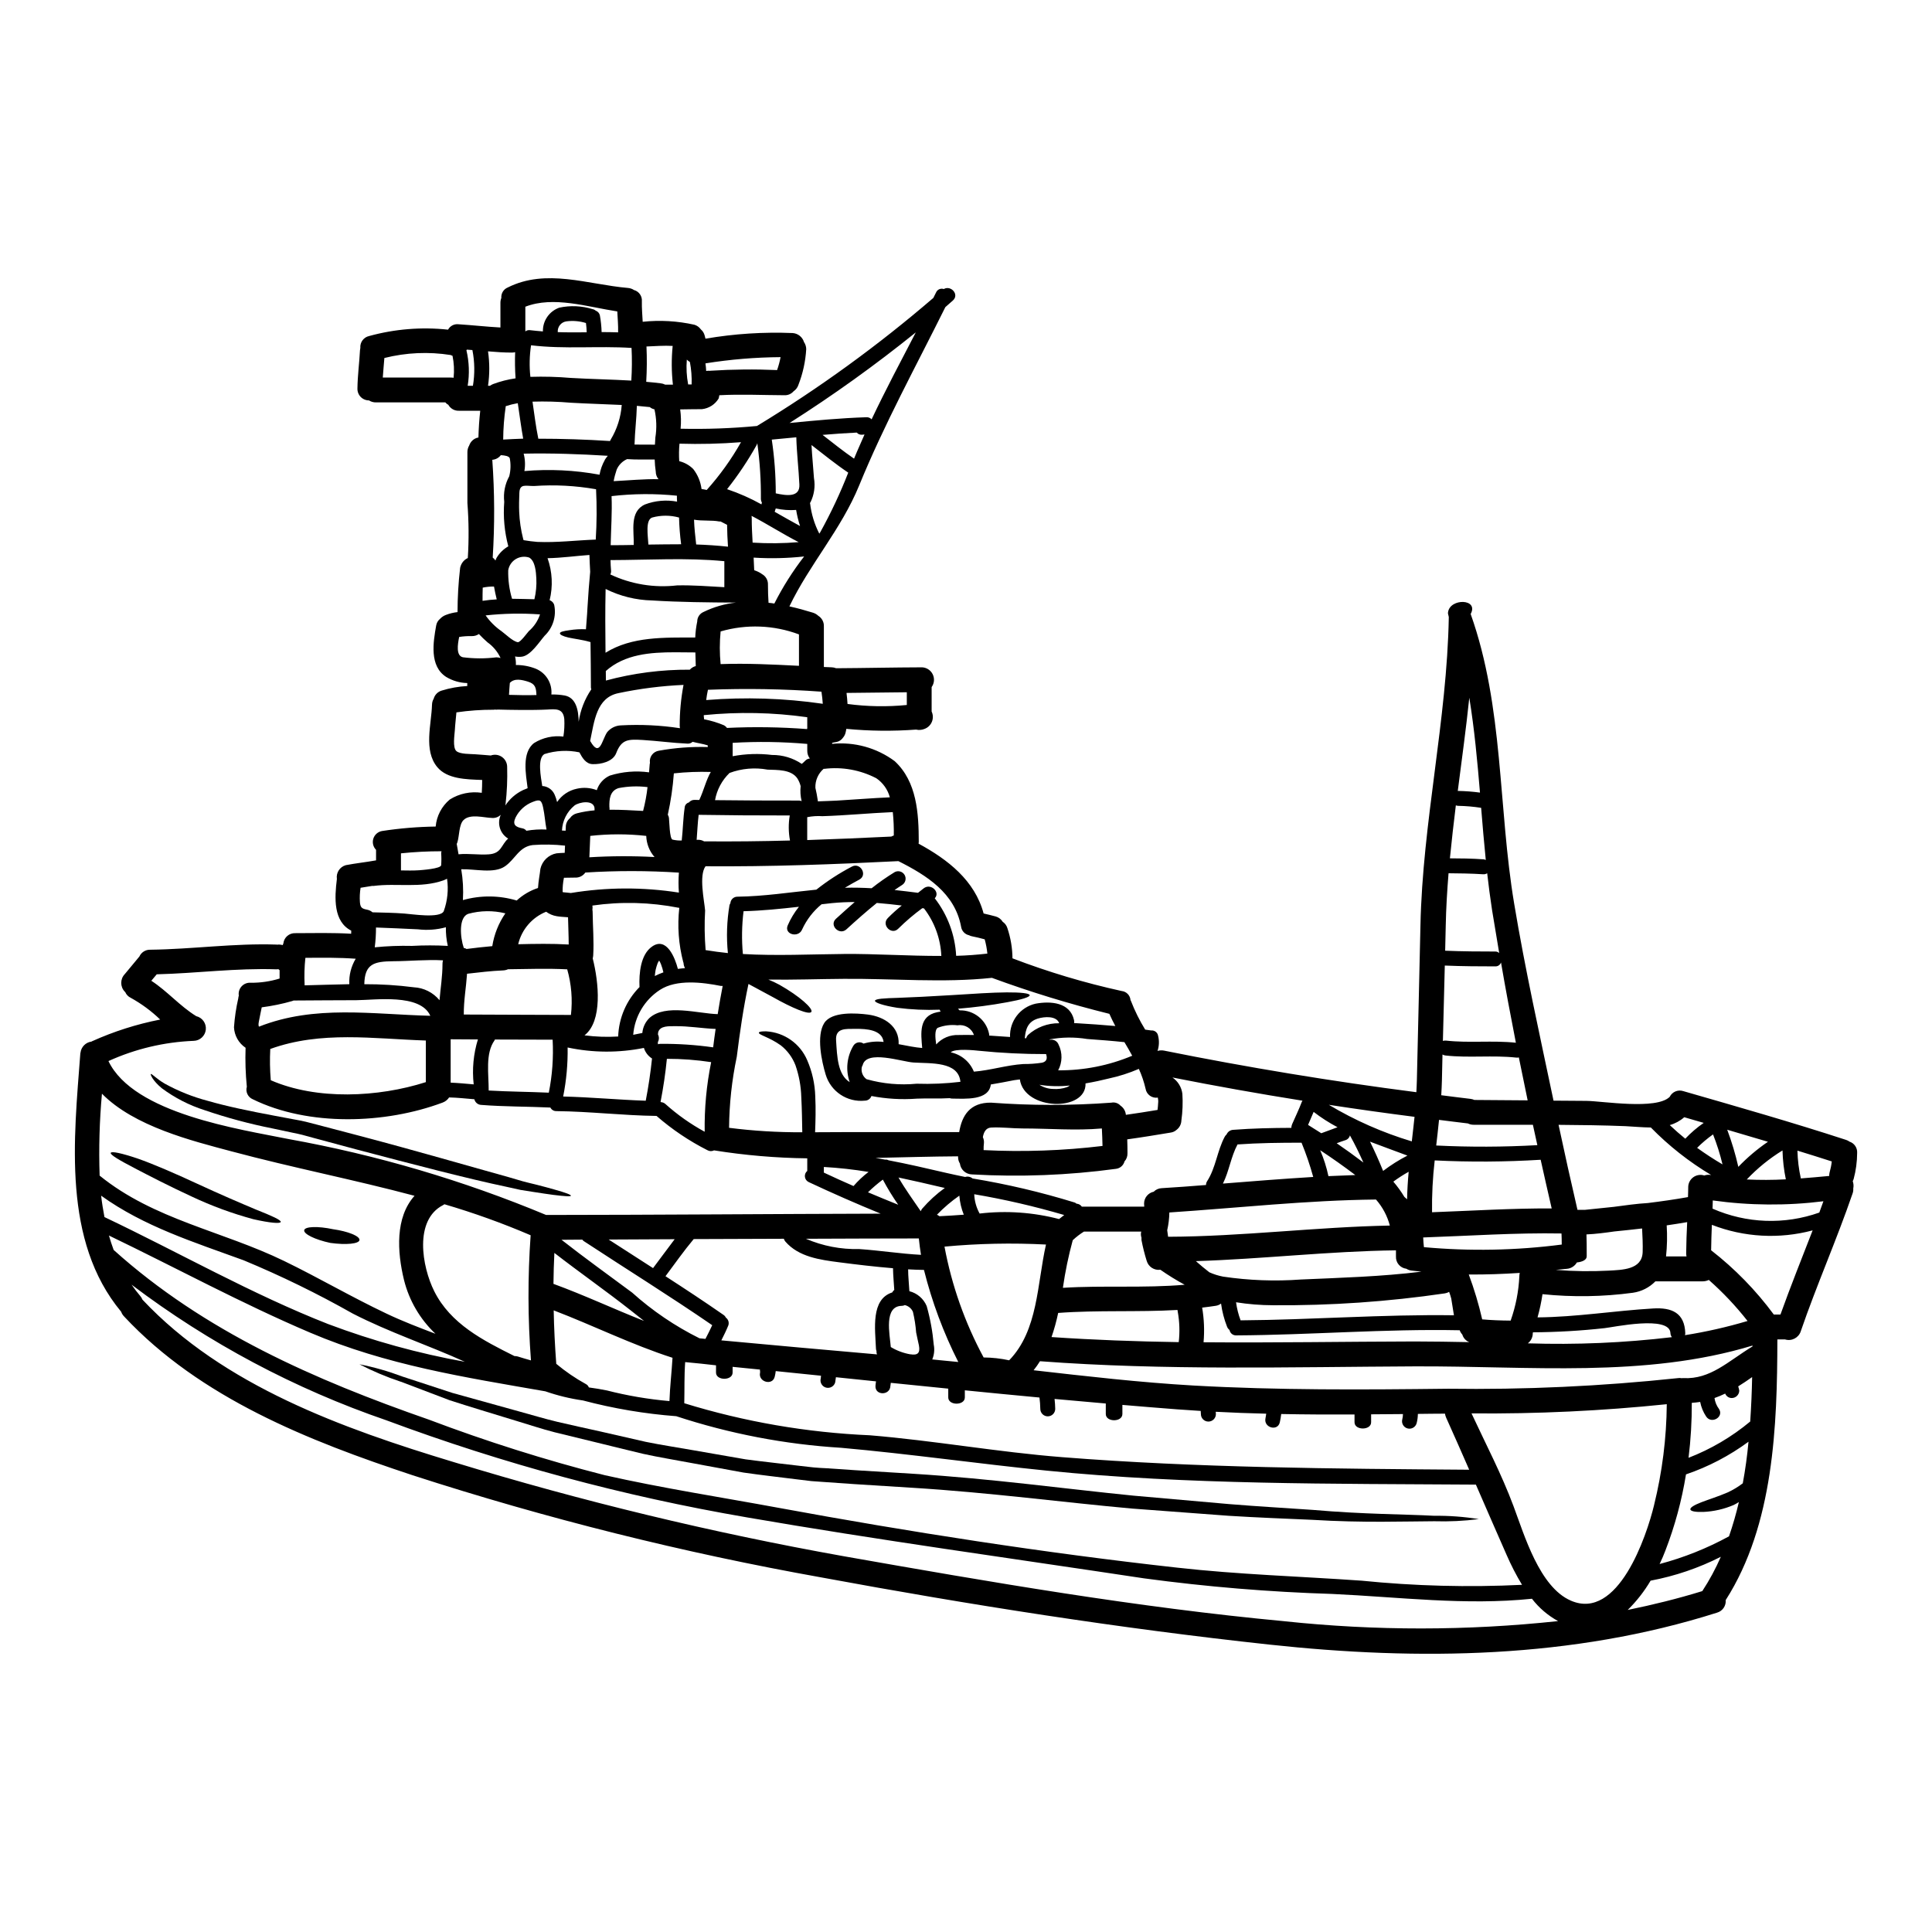<?xml version="1.0" encoding="UTF-8"?>
<!-- Uploaded to: ICON Repo, www.svgrepo.com, Generator: ICON Repo Mixer Tools -->
<svg fill="#000000" width="800px" height="800px" version="1.1" viewBox="144 144 512 512" xmlns="http://www.w3.org/2000/svg">
 <g>
  <path d="m634.12 446.54c1.285 0.41 2.125 1.641 2.043 2.984-0.012 2.34-0.32 4.664-0.926 6.922-0.062 0.203-0.141 0.402-0.238 0.594 0.219 0.621 0.266 1.289 0.133 1.934 0.035 0.445-0.027 0.895-0.18 1.316-4.219 12.309-9.512 24.219-13.734 36.523h0.004c-0.57 1.73-2.418 2.684-4.156 2.152h-2.043c-0.043 22.852-0.922 49.09-13.688 69.066h-0.004c0.133 1.516-0.82 2.91-2.281 3.336-38.41 12.203-78.934 12.77-118.7 8.461-39.664-4.285-79.371-10.527-118.59-17.777h0.004c-36.707-6.555-72.926-15.605-108.4-27.09-27.531-9.102-56.285-20.469-76.469-42.078v-0.004c-0.352-0.355-0.621-0.785-0.789-1.254-15.605-18.805-12.527-45.727-10.816-68.469 0.023-0.066 0.023-0.109 0.047-0.176v-0.023c0.188-1.52 1.379-2.723 2.898-2.922 0.051-0.031 0.102-0.062 0.156-0.09 5.781-2.606 11.84-4.535 18.062-5.754-2.336-2.254-4.961-4.188-7.801-5.758-0.664-0.312-1.188-0.863-1.473-1.539-0.047-0.016-0.086-0.043-0.109-0.086-1.254-1.301-1.254-3.359 0-4.66 1.297-1.574 2.59-3.098 3.863-4.656h0.004c0.504-1.121 1.629-1.832 2.856-1.805 11.188-0.129 22.301-1.754 33.512-1.363v0.004c0.066-0.004 0.133 0.004 0.195 0.023 0.211-0.043 0.426-0.055 0.641-0.023 0.266 0.023 0.527 0.066 0.785 0.133 0.047-0.16 0.105-0.312 0.172-0.465 0.184-1.586 1.555-2.762 3.152-2.699 4.945-0.023 9.887-0.133 14.812 0.152 0.02-0.309 0.02-0.395 0.02-0.816-4.766-2.418-4.441-8.66-3.801-13.715l-0.004 0.004c-0.238-1.637 0.77-3.195 2.359-3.644 2.66-0.508 5.359-0.789 8.023-1.273v-2.793c-0.777-0.781-1.055-1.934-0.715-2.984 0.336-1.047 1.234-1.82 2.32-2.004 4.699-0.719 9.441-1.113 14.195-1.18 0.242-2.789 1.586-5.367 3.734-7.164 2.523-1.586 5.531-2.215 8.48-1.777 0.066-1.055 0.109-2.152 0.109-3.406-4.285-0.152-9.25-0.242-11.887-3.387-3.715-4.461-1.539-11.383-1.41-16.566l0.004 0.004c0.008-0.555 0.16-1.098 0.441-1.574 0.285-1.035 1.082-1.848 2.109-2.156 2.203-0.684 4.484-1.09 6.789-1.211v-0.789c-1.973-0.043-3.898-0.602-5.586-1.621-4.481-2.879-3.449-9.164-2.656-13.602 0.109-0.695 0.469-1.328 1.012-1.777 0.434-0.473 0.973-0.832 1.574-1.055 0.988-0.379 2.023-0.633 3.078-0.75 0.004-3.891 0.234-7.781 0.68-11.645 0.023-0.199 0.074-0.391 0.152-0.574 0.312-0.934 0.996-1.699 1.891-2.109 0.305-4.859 0.266-9.734-0.109-14.59v-13.445c-0.008-0.633 0.16-1.258 0.484-1.801 0.344-1.023 1.176-1.801 2.219-2.066 0.062 0 0.152 0 0.219-0.043 0.062-2.363 0.215-4.723 0.48-7.086h-5.621c-1.168 0.055-2.266-0.555-2.836-1.574-0.305-0.152-0.574-0.371-0.785-0.641h-18.355c-0.668 0.02-1.328-0.164-1.891-0.527-0.832 0.004-1.629-0.336-2.207-0.938-0.578-0.602-0.883-1.414-0.848-2.246 0.043-3.41 0.504-6.769 0.68-10.156l0.004 0.004c0.016-0.191 0.043-0.383 0.086-0.57-0.125-1.488 0.871-2.836 2.328-3.152 6.797-1.871 13.887-2.445 20.898-1.691h0.023c0.535-0.996 1.629-1.562 2.754-1.43 3.715 0.238 7.406 0.656 11.121 0.859v-6.496c-0.008-0.457 0.078-0.914 0.242-1.34-0.094-1.184 0.578-2.293 1.668-2.754 10.234-5.141 21.203-0.812 31.883 0.109 0.574 0.047 1.125 0.234 1.605 0.551 1.332 0.371 2.207 1.637 2.086 3.012-0.043 1.797 0.133 3.602 0.219 5.402h0.004c4.582-0.484 9.215-0.219 13.711 0.789 0.688 0.211 1.281 0.645 1.695 1.23 0.492 0.418 0.844 0.98 1.008 1.605 0.09 0.285 0.152 0.57 0.219 0.855 7.633-1.309 15.379-1.809 23.117-1.492 1.395 0.102 2.582 1.055 2.992 2.394 0.375 0.551 0.582 1.199 0.59 1.867-0.188 3.223-0.875 6.394-2.043 9.402-0.223 0.73-0.688 1.355-1.32 1.781-0.605 0.695-1.496 1.078-2.418 1.035-5.758-0.023-11.492-0.309-17.246 0-0.066 0.289-0.09 0.574-0.176 0.859v-0.004c-0.949 1.586-2.582 2.633-4.418 2.836-1.938 0-3.844 0.043-5.781 0.066 0.234 1.695 0.273 3.414 0.109 5.117 6.754 0.156 13.512-0.086 20.238-0.723 16.488-10.012 32.121-21.363 46.742-33.941l0.723-1.449c0.34-0.789 1.23-1.18 2.043-0.902 1.871-1.078 4.195 1.43 2.418 3.031-0.656 0.594-1.34 1.18-2 1.758-7.801 15.711-16.191 30.984-22.828 47.23-4.789 11.711-13.16 20.918-18.5 32.082 2.129 0.461 4.238 1.055 6.297 1.688v0.004c0.5 0.16 0.957 0.43 1.34 0.789 0.969 0.598 1.543 1.672 1.496 2.809v10.77c0.68 0.023 1.363 0.066 2.066 0.086 0.402 0.012 0.805 0.094 1.18 0.246 7.559-0.043 15.141-0.219 22.699-0.242v-0.004c1.227 0.027 2.34 0.73 2.887 1.828 0.551 1.098 0.445 2.41-0.273 3.406v6.484-0.004c0.398 0.852 0.426 1.828 0.078 2.699-0.352 0.871-1.047 1.559-1.926 1.895-0.719 0.305-1.52 0.375-2.281 0.195-6.152 0.461-12.336 0.395-18.48-0.195-0.066 0.309-0.09 0.613-0.176 0.902-0.105 0.516-0.34 1-0.68 1.402-0.406 0.613-1.039 1.039-1.762 1.184-0.395 0.047-0.789 0.133-1.141 0.219v0.266c5.906-0.586 11.82 1.051 16.586 4.594 5.902 5.473 6.352 13.867 6.371 21.402 0 0.125-0.016 0.25-0.043 0.371v0.09c7.734 4.195 14.879 9.734 17.227 18.5 1.078 0.242 2.133 0.508 3.188 0.789l0.004-0.004c0.777 0.219 1.441 0.723 1.863 1.41 0.605 0.406 1.051 1.012 1.254 1.711 0.863 2.574 1.316 5.266 1.34 7.981 9.414 3.602 19.078 6.496 28.918 8.656 1.27 0.129 2.266 1.148 2.363 2.418 0.043 0.066 0.066 0.109 0.09 0.152 1.031 2.668 2.301 5.234 3.801 7.668 0.527 0.09 1.055 0.156 1.574 0.219v0.004c0.891-0.098 1.703 0.52 1.844 1.406 0.336 1.328 0.281 2.723-0.152 4.019 0.562-0.176 1.16-0.203 1.734-0.086 22.172 4.461 44.461 8.133 66.863 11.02 0.066-1.055 0.09-2.109 0.133-3.148 0.309-13.645 0.656-27.293 0.945-40.934 0.551-27.465 7.031-54.469 7.516-81.828-0.062-0.484-0.309-0.922-0.195-1.32 0.551-3.734 8.195-3.602 6 0.484v0.043c8.789 24.742 7.25 51.223 11.516 76.711 2.898 17.426 6.789 34.867 10.434 52.23 2.926 0 5.844 0.062 8.746 0.062 4.199 0.047 18.547 2.441 22.043-1.074v0.004c0.652-1.336 2.191-1.984 3.606-1.516 14.414 4.152 28.852 8.266 43.109 12.918 0.328 0.102 0.641 0.258 0.922 0.457zm-5.254 8.152v-0.004c0.27-0.949 0.465-1.918 0.574-2.898-3.035-0.969-6.066-1.934-9.102-2.859 0.062 2.477 0.363 4.941 0.902 7.363 2.508-0.195 5.016-0.414 7.519-0.656l-0.004-0.004c-0.004-0.316 0.031-0.633 0.109-0.945zm-2.723 10.629c0.352-0.988 0.703-1.969 1.078-2.969l-0.004-0.004c-9.738 1.215-19.594 1.141-29.312-0.219l-0.062 2.176c8.957 3.938 19.078 4.309 28.297 1.035zm-10.305 27.047c2.68-7.477 5.648-14.875 8.527-22.301l-0.004-0.004c-8.828 2.359-18.18 1.844-26.699-1.473-0.086 2.238-0.176 4.504-0.195 6.746 6.289 4.891 11.879 10.621 16.609 17.027zm1.43-35.836-0.004-0.004c-0.523-2.516-0.816-5.078-0.883-7.648-3.481 2.137-6.664 4.723-9.469 7.691 3.449 0.164 6.906 0.152 10.355-0.035zm-4.746-9.953c-3.606-1.078-7.188-2.133-10.789-3.188l-0.004-0.004c1.203 3.207 2.188 6.496 2.945 9.84 2.379-2.481 5.008-4.707 7.844-6.644zm-4.09 54.23v-0.219c-28.562 8.66-59.062 5.383-89.52 5.512-33.09 0.156-66.227 1.121-99.297-1.363l-0.004-0.008c-0.52 0.832-1.082 1.633-1.695 2.398 14.062 1.602 28.148 3.227 42.258 4.043 22.48 1.273 44.957 1.121 67.438 0.859v-0.004c20.383 0.285 40.77-0.652 61.043-2.812 0.328-0.059 0.664-0.051 0.988 0.023 0.16-0.031 0.32-0.039 0.484-0.023 7.164 0.344 11.711-4.379 18.301-8.402zm-0.609 19.91c0.266-3.981 0.441-7.93 0.508-11.777-1.207 0.855-2.441 1.688-3.691 2.461 0.121 0.367 0.219 0.742 0.281 1.121-0.016 1.082-0.887 1.953-1.969 1.969-0.773 0.012-1.477-0.457-1.758-1.18-0.922 0.445-1.867 0.84-2.832 1.18 0.141 1.043 0.547 2.035 1.18 2.879 1.406 2.152-2.023 4.133-3.406 2-0.773-1.168-1.309-2.473-1.574-3.848-0.727 0.109-1.473 0.199-2.219 0.242v0.004c0.02 4.867-0.266 9.73-0.859 14.562 5.934-2.297 11.453-5.543 16.34-9.613zm-1.969 16.371c0.68-3.648 1.18-7.34 1.516-11.02-5.047 3.715-10.633 6.637-16.566 8.656-1.117 6.918-2.953 13.699-5.477 20.238-0.418 1.102-0.922 2.285-1.516 3.519v-0.004c6.406-1.695 12.582-4.16 18.395-7.34 1.027-2.977 1.898-6.008 2.613-9.074-0.453 0.285-0.922 0.551-1.406 0.785-2.535 1.082-5.242 1.699-7.996 1.824-2.043 0.066-3.34-0.152-3.453-0.656-0.109-0.504 1.035-1.18 2.926-1.914 1.891-0.73 4.441-1.516 6.988-2.613h-0.004c1.41-0.652 2.746-1.461 3.981-2.402zm1.262-43.016c-3.082-3.934-6.519-7.578-10.266-10.879-0.5 0.242-1.047 0.371-1.602 0.371h-12.551c-1.602 1.641-3.699 2.703-5.969 3.027-7.941 1.07-15.98 1.195-23.953 0.375-0.309 2.078-0.746 4.133-1.316 6.152 10.285-0.086 20.367-1.758 30.609-2.363 5.012-0.309 8.371 1.18 8.547 6.57-0.004 0.172-0.035 0.344-0.09 0.508 5.609-0.887 11.148-2.144 16.59-3.762zm-6.637-41.508v-0.004c-0.648-2.699-1.488-5.352-2.508-7.934-1.504 1.066-2.918 2.258-4.219 3.562 2.176 1.57 4.418 3.031 6.727 4.387zm-4.812 2.945-0.004-0.004c0.59-0.195 1.219-0.23 1.824-0.109-5.852-3.492-11.23-7.727-15.996-12.598-2.238-0.023-4.527-0.242-6.723-0.355-5.902-0.238-11.809-0.309-17.734-0.352 1.605 7.539 3.277 15.047 5.012 22.523h2.023l7.606-0.789c3.008-0.395 6-0.836 9.027-1.012 3.543-0.441 7.121-0.945 10.629-1.574 0.023-0.879 0.066-1.758 0.066-2.637l-0.004 0.004c0.004-1.043 0.504-2.019 1.348-2.633 0.848-0.609 1.934-0.777 2.922-0.453zm-0.527 110.13-0.004-0.004c1.887-2.883 3.527-5.918 4.902-9.074-5.871 2.981-12.141 5.113-18.613 6.328-1.676 2.84-3.715 5.445-6.066 7.758 6.637-1.352 13.23-2.977 19.777-4.996zm0.352-124.07c-1.711-0.504-3.43-0.988-5.141-1.492l-0.004-0.004c-1.113 0.973-2.426 1.684-3.844 2.086 1.32 1.25 2.703 2.461 4.109 3.606 1.473-1.559 3.109-2.961 4.875-4.184zm-4.371 26.305c-1.801 0.309-3.602 0.594-5.43 0.859l-0.004-0.004c0.176 2.746 0.117 5.5-0.172 8.238h5.43-0.004c-0.055-0.277-0.086-0.555-0.09-0.836 0.023-2.731 0.133-5.5 0.266-8.246zm-4.066 30.477-0.004-0.004c-0.227-0.309-0.355-0.676-0.371-1.055-0.156-4.832-15.383-1.516-17.473-1.32-6.289 0.695-12.609 1.062-18.941 1.102l-0.066 0.199c0.02 1.066-0.469 2.078-1.316 2.723 12.746 0.414 25.504-0.129 38.168-1.633zm-4.699 44.477-0.004-0.004c2.156-8.738 3.285-17.699 3.359-26.699-17.191 1.777-34.465 2.594-51.746 2.438 3.797 8.176 7.93 16.02 11.117 24.547 2.859 7.629 6.879 21.473 15.207 25.074 12.504 5.441 20.082-17.105 22.062-25.344zm-3.035-66.977c0.066-2.109-0.043-4.199-0.152-6.297-2.438 0.285-4.875 0.547-7.336 0.789-2.465 0.352-4.926 0.68-7.406 0.789 0.066 1.516 0.066 3.148 0.066 5.82 0 0.945-1.207 1.473-2.594 1.605l-0.008-0.004c-0.547 0.965-1.531 1.598-2.637 1.691-0.965 0.109-1.969 0.195-2.945 0.285 4.68 0.383 9.379 0.449 14.062 0.199 3.473-0.211 8.77-0.211 8.945-4.867zm-21.445-2.047c0-1.117-0.023-2.043-0.066-2.922-12.203-0.219-24.434 0.637-36.652 1.055 0.043 0.859 0.086 1.734 0.195 2.57 12.16 1.113 24.41 0.883 36.52-0.688zm-34.371-8.547c10.566-0.395 21.141-1.055 31.707-1.012-0.988-4.285-1.969-8.594-2.922-12.898-9.348 0.574-18.727 0.633-28.082 0.172-0.531 4.566-0.766 9.16-0.703 13.754zm27.906-17.797c-0.395-1.781-0.766-3.582-1.18-5.383-5.25 0-10.48 0.02-15.688 0l-0.004-0.004c-0.531 0.004-1.059-0.113-1.535-0.352-2.551-0.289-5.117-0.637-7.648-0.945-0.219 2.262-0.484 4.527-0.746 6.789v0.004c8.93 0.441 17.875 0.41 26.801-0.094zm5.473 126.13h-0.004c-2.68-1.473-5.031-3.481-6.898-5.906-17.688 1.824-35.223-0.461-52.91-1.273-16.688-0.52-33.34-1.898-49.883-4.133-35.18-5.316-70.379-10.129-105.45-16.191v-0.004c-32.504-5.578-64.418-14.176-95.324-25.684-24.277-8.328-47.078-20.461-67.547-35.945 0.719 1.043 1.488 2.047 2.309 3.012 0.242 0.281 0.434 0.602 0.57 0.945 21.457 22.852 53.109 34.168 82.465 43.047 33.941 10.379 68.473 18.715 103.41 24.961 38.652 6.812 77.738 13.578 116.83 17.227v0.004c24.074 2.555 48.355 2.539 72.426-0.043zm-8.043-138c-0.789-3.777-1.574-7.582-2.332-11.359-0.227 0.059-0.465 0.07-0.699 0.043-6.219-0.68-12.461 0.129-18.68-0.551-0.301-0.023-0.594-0.113-0.855-0.266-0.047 2.262-0.109 4.551-0.152 6.812-0.023 1.32-0.109 2.656-0.176 3.977 2.594 0.312 5.184 0.684 7.777 0.969h-0.004c0.352 0.043 0.691 0.141 1.012 0.285 4.707 0.016 9.406 0.059 14.109 0.105zm-2.195 46.605h-0.004c0.004-0.289 0.039-0.578 0.113-0.859-4.508 0.289-9.008 0.461-13.516 0.418 1.445 3.879 2.637 7.852 3.559 11.891 2.461 0.215 4.945 0.309 7.539 0.328 1.344-3.789 2.121-7.75 2.305-11.762zm0.699 81.785c-1.539-2.551-2.902-5.199-4.086-7.93-2.754-6.219-5.43-12.418-8.133-18.613h-0.043c-37.664-0.266-76.227 0.066-113.75-3.711-18.172-1.828-36.211-4.422-54.426-6.047-14.863-0.906-29.547-3.723-43.691-8.371-8.352-0.633-16.625-2.031-24.723-4.172-3.394-0.484-6.738-1.297-9.977-2.422-21.398-3.734-42.078-6.918-62.34-15.555-18.172-7.734-35.531-17.184-53.309-25.734 0.371 1.301 0.793 2.574 1.254 3.824 24.062 21.648 53.285 34.434 83.566 44.98 15.23 5.762 30.766 10.668 46.539 14.703 15.273 3.449 30.719 5.82 46.121 8.66 34.828 6.414 70.34 11.934 105.56 15.844 16.234 1.828 32.543 2.309 48.828 3.453v-0.004c14.156 1.434 28.395 1.805 42.605 1.109zm-1.625-143.66c-1.383-7.086-2.723-14.168-3.938-21.254-0.207 0.621-0.793 1.039-1.449 1.035-4.066 0-8.832-0.023-13.449-0.219-0.172 6.66-0.328 13.316-0.504 19.977v-0.004c0.254-0.078 0.523-0.109 0.789-0.09 6.16 0.695 12.379-0.09 18.551 0.57zm-4.414-23.738c-0.637-3.801-1.273-7.582-1.891-11.383-0.504-3.25-0.922-6.504-1.297-9.777h0.004c-0.328 0.207-0.715 0.301-1.098 0.266-2.684-0.195-7.316-0.266-9.145-0.266-0.375 4.637-0.656 9.273-0.746 13.93-0.043 2.199-0.109 4.398-0.152 6.594 4.551 0.195 9.34 0.219 13.34 0.219h-0.004c0.375 0 0.73 0.152 0.988 0.418zm-4.152-24.852c0.207 0.02 0.41 0.078 0.594 0.176-0.461-4.594-0.859-9.211-1.23-13.824-2.016-0.316-4.047-0.492-6.086-0.527-0.211-0.008-0.418-0.055-0.617-0.129-0.57 4.68-1.117 9.336-1.574 14.039 2.383 0 6.035 0.043 8.91 0.266zm-0.945-17.688c-0.703-8.414-1.473-16.836-2.832-25.141-0.859 8.266-2 16.48-3.055 24.723 0.043 0 0.066-0.023 0.109-0.023 1.926 0.039 3.848 0.184 5.758 0.441zm-2.859 145.63h0.004c-0.887-0.352-1.559-1.09-1.824-2-0.305-0.332-0.547-0.719-0.703-1.145v-0.023c-0.043 0-0.086 0.023-0.129 0.023-19.68-0.395-39.359 1.25-59.039 1.363h-0.004c-0.879 0.055-1.664-0.559-1.82-1.43-0.281-0.219-0.5-0.504-0.637-0.832-0.785-1.988-1.324-4.059-1.609-6.176-0.402 0.312-0.879 0.52-1.383 0.594-1.207 0.195-2.418 0.332-3.625 0.484 0.52 3.031 0.645 6.117 0.371 9.184 18.656 0.156 37.312-0.172 55.965-0.215 4.832 0.004 9.641 0.09 14.434 0.18zm0 33.816c-2.019-4.613-4.043-9.23-6.129-13.844h0.004c-0.145-0.32-0.242-0.66-0.289-1.012-1.18 0-2.363 0-3.516 0.023-1.23 0.02-2.461 0.02-3.668 0.043-0.012 0.832-0.121 1.656-0.328 2.461-0.285 1.051-1.367 1.672-2.418 1.387-1.051-0.285-1.668-1.367-1.387-2.418 0.113-0.453 0.172-0.918 0.18-1.387l-8.438 0.066v2.109c0 2.195-4.398 2.195-4.398 0v-2.059c-6.484 0.023-12.941 0-19.426-0.129-0.109 0.746-0.195 1.473-0.375 2.195-0.547 2.484-4.328 1.43-3.801-1.055 0.09-0.395 0.133-0.812 0.199-1.227-4.465-0.109-8.922-0.266-13.383-0.508l0.004-0.004c0 0.207 0.016 0.41 0.043 0.617 0 1.098-0.891 1.984-1.988 1.984-1.098 0-1.988-0.887-1.988-1.984 0-0.285-0.023-0.57-0.047-0.836-2.062-0.129-4.129-0.266-6.195-0.418-4.856-0.371-9.711-0.766-14.562-1.18v2.418c0 2.199-4.398 2.199-4.398 0v-2.789c-4.527-0.395-9.055-0.789-13.578-1.207 0.086 0.883 0.176 1.734 0.176 2.637v-0.004c0 1.09-0.883 1.977-1.977 1.977s-1.977-0.887-1.977-1.977c-0.02-1.008-0.09-2.012-0.223-3.008-6.594-0.617-13.188-1.254-19.777-1.914v1.891c0 2.195-4.394 2.195-4.394 0v-2.332c-5.078-0.504-10.152-1.016-15.227-1.539-0.043 0.289-0.086 0.574-0.109 0.84-0.109 2.547-4.066 2.57-3.957 0 0.023-0.395 0.09-0.816 0.152-1.23-3.543-0.352-7.086-0.723-10.629-1.098-0.043 0.438-0.109 0.855-0.195 1.363l0.004-0.004c-0.293 1.059-1.387 1.676-2.441 1.387-1.059-0.293-1.676-1.383-1.387-2.441 0.023-0.219 0.043-0.461 0.066-0.703-3.981-0.418-7.996-0.812-11.996-1.227v-0.004c-0.055 0.496-0.145 0.988-0.266 1.473-0.551 2.484-4.441 1.43-3.891-1.055 0.062-0.266-0.066-0.551-0.023-0.816-2.332-0.238-5.055-0.484-7.25-0.723v1.516c0 2.195-4.398 2.195-4.398 0l0.004-1.918c-2.195-0.285-5.273-0.57-8.176-0.855-0.266 3.625-0.152 7.25-0.238 10.898v0.004c15.957 4.918 32.48 7.773 49.164 8.492 17.07 1.406 33.926 4.461 51 5.801 35.73 2.824 72.008 3.066 107.85 3.328zm-4.043-40.934c-0.219-1.449-0.461-2.898-0.703-4.371l0.004-0.004c-0.16-0.617-0.348-1.223-0.574-1.82-0.344 0.199-0.723 0.332-1.117 0.395-15.074 2.211-30.297 3.262-45.531 3.148-3.289-0.008-6.57-0.27-9.82-0.789 0.219 1.637 0.625 3.246 1.207 4.789 18.852-0.133 37.68-1.609 56.535-1.344zm-8.613-11.555c-0.902-0.086-1.781-0.176-2.68-0.289h0.004c-0.469-0.062-0.918-0.227-1.316-0.48-1.633-0.191-2.84-1.613-2.758-3.254v-1.625c-17.711 0.219-35.332 2.305-53.023 2.859 1.18 1.031 2.363 2.043 3.582 2.969v-0.004c1.16 0.52 2.379 0.902 3.625 1.141 6.824 1.012 13.734 1.27 20.609 0.766 10.773-0.477 21.301-0.762 31.957-2.082zm-2.551-34.523c0.238-2.172 0.504-4.328 0.723-6.504-7.582-0.969-15.152-2.031-22.719-3.188h0.008c6.902 4.125 14.289 7.383 21.988 9.695zm-1.25 15.352c0.043-2.441 0.195-4.856 0.418-7.297l0.004-0.004c-1.41 0.785-2.769 1.66-4.066 2.617 1.082 1.266 2.062 2.617 2.922 4.043 0.238 0.238 0.477 0.434 0.734 0.652zm-6.352-7.519c2.023-1.539 4.176-2.902 6.438-4.066-3.293-1.25-6.613-2.418-9.91-3.691 1.254 2.547 2.398 5.117 3.473 7.758zm1.781 14.48c-0.672-2.555-1.926-4.918-3.672-6.902-18.324 0.195-36.52 2.219-54.758 3.43-0.027 1.582-0.219 3.16-0.57 4.703 0.086 0.59 0.152 1.18 0.238 1.734 19.625-0.07 39.137-2.594 58.762-2.969zm-16.277-13.102c2.363-0.109 4.746-0.199 7.121-0.289-3.012-2.285-6.109-4.477-9.297-6.57l-0.004 0.004c0.953 2.207 1.684 4.504 2.18 6.856zm9.273-3.606c-1.078-2.394-2.219-4.766-3.519-7.086-0.02-0.043-0.02-0.086-0.043-0.129-0.156 0.648-0.652 1.156-1.297 1.32-0.746 0.238-1.473 0.504-2.219 0.789 2.41 1.66 4.762 3.348 7.07 5.106zm-11.125-7.777c1.43-0.484 2.832-1.078 4.262-1.574-2.219-1.172-4.336-2.531-6.328-4.066-0.484 1.18-0.969 2.305-1.473 3.449 1.18 0.727 2.332 1.477 3.516 2.219-0.008-0.016 0.008-0.031 0.023-0.027zm-2.176 11.598v0.004c-0.848-3.086-1.883-6.117-3.098-9.078-5.82 0-11.383 0.066-16.965 0.461-1.758 3.293-2.219 7.055-3.863 10.371 7.973-0.633 15.949-1.27 23.926-1.754zm-3.059-19.816c0.055-0.141 0.129-0.27 0.219-0.391-11.547-1.836-23.039-3.887-34.477-6.152h0.004c1.461 0.992 2.422 2.574 2.637 4.328 0.152 2.363 0.062 4.738-0.266 7.086-0.031 0.969-0.5 1.875-1.273 2.461-0.43 0.387-0.965 0.641-1.539 0.723-3.844 0.637-7.691 1.273-11.535 1.801 0.043 1.23 0.066 2.441 0.066 3.668l-0.004 0.004c0.035 0.801-0.246 1.582-0.785 2.176-0.285 1.074-1.203 1.855-2.309 1.969-12.617 1.707-25.367 2.199-38.078 1.473-1.648-0.016-3.031-1.246-3.234-2.883-0.309-0.496-0.477-1.066-0.48-1.648 0-0.09-0.004-0.176-0.02-0.262-7.144 0.043-14.48 0.262-21.863 0.418l2.547 0.461h-0.004c0.312-0.043 0.629 0.016 0.902 0.172 5.078 0.969 10.109 2.133 15.184 3.316 1.691 0.395 3.406 0.746 5.117 1.102v0.004c0.68-0.211 1.422-0.062 1.969 0.395 9.148 1.508 18.188 3.637 27.047 6.371 0.188 0.07 0.359 0.172 0.504 0.309 0.566 0.031 1.086 0.32 1.41 0.785h16.539c0.004-0.27-0.012-0.535-0.047-0.801 0-1.523 1.062-2.836 2.551-3.152 0.562-0.574 1.324-0.91 2.129-0.941 3.914-0.242 7.824-0.523 11.738-0.84-0.004-0.352 0.094-0.695 0.281-0.988 2.332-3.602 2.66-8.043 4.68-11.809 0.121-0.227 0.285-0.43 0.484-0.594 0.293-0.691 0.945-1.168 1.695-1.227 5.164-0.395 10.195-0.508 15.469-0.527h-0.004c0.012-0.324 0.082-0.645 0.203-0.945 0.855-1.969 1.797-3.883 2.543-5.859zm-32.582 63.594c0.309-2.695 0.219-5.418-0.266-8.086-0.031-0.145-0.051-0.293-0.066-0.441-10.5 0.613-21.074 0-31.617 0.789-0.453 2.164-1.039 4.301-1.762 6.394 11.23 0.77 22.461 1.168 33.711 1.344zm1.574-15.203v-0.004c-2.219-1.203-4.367-2.527-6.438-3.977-1.629 0.227-3.172-0.781-3.629-2.359-0.562-1.809-1.023-3.648-1.379-5.512-0.012-0.211-0.012-0.426 0-0.637-0.184-0.516-0.207-1.074-0.066-1.605h-15.18c-1.062 0.66-2.059 1.426-2.969 2.285-1.133 4.148-2.004 8.359-2.613 12.617 10.746-0.672 21.535 0.117 32.258-0.812zm-7.027-48.168c0.051-0.477 0.02-0.961-0.086-1.43-1.547 0.242-3-0.812-3.25-2.359-0.418-1.809-1.012-3.566-1.781-5.254-2.57 1.109-5.242 1.965-7.977 2.551-1.824 0.461-3.938 0.922-6.152 1.297 0.266 7.582-16.215 7.25-17.406-1.055-0.504 0.066-0.988 0.109-1.492 0.195-2.066 0.395-4.133 0.816-6.199 1.145-0.527 4.305-6.789 3.777-10.324 3.734v0.004c-0.188-0.012-0.371-0.051-0.551-0.113-2.926 0.176-5.902 0-8.789 0.129v0.004c-4.004 0.297-8.031 0.059-11.977-0.703-0.262 0.746-0.969 1.238-1.754 1.23-4.668 0.488-9.023-2.41-10.371-6.902-1.078-3.543-2.508-10.281-0.395-13.645 1.969-3.148 8.57-2.656 11.621-2.262 4.285 0.574 8.328 3.102 8.109 7.844 2.262 0.422 4.465 0.883 6.242 1.012-0.332-3.91-0.969-8.457 3.977-9.488 0.312-0.047 0.594-0.109 0.902-0.156v-0.004c-0.105-0.156-0.195-0.328-0.266-0.504-3.75 0.148-7.504-0.02-11.227-0.504-3.738-0.594-5.934-1.363-5.902-1.848 0.047-0.551 2.398-0.68 6.109-0.789 3.625-0.129 8.684-0.375 14.285-0.723 5.602-0.352 10.746-0.703 14.504-0.723 3.758-0.02 6.066 0.238 6.109 0.746 0.043 0.508-2.199 1.18-5.867 1.848h-0.004c-4.348 0.805-8.73 1.383-13.141 1.738 0.16 0.133 0.305 0.277 0.438 0.434 3.75-0.094 7.035 2.504 7.801 6.176 0.031 0.168 0.039 0.336 0.023 0.504 1.867 0.109 3.711 0.242 5.539 0.375-0.16-4.195 2.695-7.91 6.789-8.832 3.977-0.723 9.121-0.375 10.172 4.371 0.062 0.258 0.07 0.527 0.023 0.789 0.219 0 0.461 0.023 0.68 0.023 3.387 0.195 6.812 0.438 10.234 0.742-0.57-1.055-1.078-2.129-1.574-3.227-10.543-2.609-20.934-5.793-31.129-9.539-12.875 1.387-26.371 0.152-39.289 0.266-6.527 0.043-13.25 0.289-19.953 0.199 1.008 0.398 1.992 0.859 2.945 1.379 5.359 3.035 8.941 6.297 8.457 7.164-0.527 0.926-5.141-1.031-10.234-3.914-2.508-1.363-4.769-2.57-6.438-3.473-1.363 6.371-2.285 12.793-3.098 19.285v0.004c-1.305 6.195-1.992 12.5-2.043 18.832 6.434 0.82 12.914 1.215 19.402 1.18-0.062-2.902-0.086-6.062-0.266-9.316-0.078-2.875-0.598-5.723-1.539-8.438-0.797-2.078-2.141-3.898-3.887-5.273-3.098-2.219-6-2.789-5.801-3.387 0.047-0.242 0.746-0.352 1.969-0.332l-0.004 0.004c4.769 0.289 8.965 3.25 10.832 7.648 1.312 3.019 2.039 6.266 2.133 9.555 0.172 3.453 0.066 6.66-0.043 9.535 3.25-0.02 6.484-0.043 9.582-0.043h28.605c0.727-4.371 2.836-7.871 8.461-7.801l0.004 0.004c10.609 0.789 21.266 0.789 31.879 0 0.883-0.18 1.793 0.117 2.398 0.785 0.824 0.555 1.348 1.453 1.43 2.441 2.809-0.395 5.602-0.836 8.391-1.301 0.074-0.629 0.141-1.246 0.16-1.836zm-6.875-12.527c-0.656-1.227-1.363-2.418-2.066-3.602-3.293-0.352-6.613-0.594-9.887-0.836-3.336-0.547-6.746-0.504-10.066 0.129 0.105 0.016 0.207 0.035 0.309 0.066 0.945-0.137 1.863 0.402 2.199 1.297 1.062 2.156 1.02 4.691-0.109 6.812 6.734 0.055 13.41-1.262 19.621-3.867zm-7.871 23.906c-0.043-1.574-0.086-3.098-0.172-4.633-6.992 0.613-13.934 0-20.988 0-2.754 0-5.602-0.395-8.348-0.242-1.363 0.066-1.969 1.18-2.199 2.551l-0.004-0.004c0.23 0.48 0.328 1.012 0.289 1.539-0.074 0.629-0.102 1.262-0.086 1.891 10.516 0.523 21.055 0.156 31.512-1.102zm-9.41-15.578c0.266-0.117 0.516-0.266 0.75-0.438-2.684 0.289-5.391 0.227-8.059-0.191 1.074 0.695 2.324 1.078 3.602 1.102 1.258 0.098 2.519-0.066 3.707-0.473zm-2.109 34.961c0.441-0.371 0.902-0.723 1.363-1.074v-0.004c-7.832-2.301-15.793-4.141-23.84-5.508 0.066 1.777 0.551 3.512 1.406 5.074 0 0.023 0 0.023 0.023 0.043 7.047-0.828 14.191-0.328 21.055 1.465zm0.043-51.898c-0.723-2.023-3.938-1.777-5.691-1.23-2.613 0.816-3.227 2.812-3.43 5.188 0.109 0 0.242 0.023 0.355 0.023v-0.004c0.086-0.312 0.246-0.602 0.461-0.84 2.273-2.066 5.246-3.188 8.312-3.141zm-4.547 10.457c1.383-0.328 1.383-1.297 1.074-2.281l0.004-0.004c-5.945 0.012-11.887-0.281-17.801-0.879-0.988-0.109-6.391-0.684-7.477 0.418 2.769 0.57 5.074 2.492 6.133 5.117 4.418-0.352 8.66-1.734 13.094-2.019 1.668 0.016 3.336-0.102 4.984-0.355zm-8.715 78.863c7.691-7.93 7.383-20.172 9.758-30.676-8.969-0.465-17.957-0.281-26.895 0.551 1.91 10.27 5.41 20.18 10.371 29.375 2.273 0.016 4.543 0.27 6.766 0.75zm-5.777-107.78c-0.129-1.277-0.363-2.543-0.707-3.781-1.141-0.309-2.262-0.59-3.406-0.812h0.004c-0.254-0.051-0.5-0.137-0.727-0.262-1.129-0.238-1.98-1.164-2.133-2.309-1.668-8.879-9.098-13.559-16.609-17.34-17.117 0.859-33.953 1.492-51.113 1.363-1.801 2.461-0.332 9.055-0.109 11.715-0.199 3.5-0.152 7.008 0.133 10.5 1.969 0.332 3.914 0.57 5.902 0.789-0.426-4.254-0.281-8.547 0.438-12.766 0.059-0.16 0.133-0.312 0.223-0.461 0.074-0.973 0.891-1.723 1.867-1.715 7.055-0.086 13.953-1.18 20.914-1.867h0.004c2.938-2.324 6.086-4.371 9.406-6.106 2.238-1.207 4.238 2.195 2 3.43-1.23 0.656-2.527 1.383-3.844 2.172 2.394-0.062 4.746 0 7.086 0.133h-0.004c1.953-1.551 4-2.981 6.125-4.285 0.934-0.488 2.09-0.152 2.617 0.762 0.527 0.91 0.242 2.078-0.648 2.644-0.68 0.418-1.34 0.902-2.019 1.344 2.066 0.215 4.129 0.48 6.219 0.742 0.484-0.395 0.988-0.789 1.473-1.16 1.891-1.52 4.527 0.988 2.965 2.613 3.402 4.383 5.383 9.703 5.672 15.246 2.801-0.066 5.547-0.281 8.273-0.59zm-7.625 21.578c1.32-0.043 2.68-0.023 4.066 0-0.617-1.801-2.453-2.891-4.332-2.57-1.777-0.219-3.582 0.008-5.254 0.656-0.855 0.527-0.68 2.594-0.418 4.418 1.504-1.684 3.684-2.602 5.938-2.504zm1.383 47.625h-0.004c-0.652-1.613-1.051-3.316-1.18-5.055-2.137 1.492-4.125 3.184-5.934 5.055 0.234 0.105 0.457 0.238 0.66 0.395 2.148-0.094 4.285-0.246 6.453-0.402zm-6.691 38.52c1.734 0.152 3.492 0.332 5.227 0.508-3.934-7.769-6.984-15.957-9.098-24.402-1.406-0.023-2.789-0.066-4.195-0.152 0 1.934 0.238 3.863 0.332 5.797v-0.004c2.062 0.52 3.762 1.977 4.586 3.938 0.945 3.344 1.57 6.773 1.871 10.234 0.262 1.312 0.125 2.676-0.395 3.91 0.539 0.055 1.109 0.098 1.664 0.164zm5.793-73.742c-0.527-5.473-7.871-4.812-12.461-5.117-3.031-0.195-12.438-3.449-13.445 0.703v0.004c-0.051 0.145-0.121 0.285-0.203 0.414-0.305 1.258 0.191 2.574 1.254 3.32h0.047c4.289 1.207 8.766 1.605 13.203 1.18 3.875 0.129 7.754-0.039 11.605-0.504zm-4.156 28.125c-0.266-0.066-0.504-0.109-0.789-0.176-3.82-0.902-7.648-1.777-11.469-2.59 1.777 3.098 3.891 5.977 5.902 8.941 0.086-0.246 0.211-0.477 0.375-0.68 1.777-2.051 3.781-3.891 5.981-5.481zm-26.766-62.012c8.395-0.062 17.203 0.551 25.863 0.527-0.199-4.57-1.805-8.969-4.594-12.594-0.152-0.023-0.285-0.047-0.441-0.066-2.254 1.648-4.383 3.461-6.367 5.426-1.781 1.848-4.574-0.969-2.793-2.789h-0.004c1.172-1.188 2.414-2.305 3.719-3.34-2.195-0.266-4.398-0.504-6.613-0.68-2.754 2.219-5.43 4.594-8.047 6.988-1.867 1.715-4.68-1.055-2.789-2.789 1.625-1.492 3.297-2.965 4.969-4.438-2 0-4 0.086-6.023 0.285-0.922 0.09-1.824 0.195-2.754 0.309v-0.008c-2.207 1.809-3.973 4.098-5.16 6.691-0.969 2.328-4.812 1.297-3.824-1.055h-0.004c0.77-1.785 1.773-3.453 2.988-4.969-4.875 0.547-9.754 1.055-14.676 1.18l-0.004 0.004c-0.461 3.762-0.523 7.562-0.176 11.336 8.91 0.52 18.074 0.062 26.711-0.008zm20.469 79.723c-0.238-1.43-0.418-2.883-0.57-4.328-8.527 0-18.984 0.043-29.914 0.086v0.004c4.449 1.914 9.262 2.844 14.105 2.723 5.449 0.367 10.898 1.242 16.367 1.531zm-2.809 26.371c1.891 0.309 2.656-0.266 2.262-2.363-0.219-1.121-0.527-2.242-0.727-3.387l-0.004 0.008c-0.141-1.859-0.426-3.699-0.855-5.512-0.398-0.898-1.195-1.559-2.152-1.781-0.258 0.137-0.547 0.203-0.836 0.199-4.789 0.109-3.148 7.516-2.879 10.918 1.594 0.961 3.348 1.613 5.18 1.93zm-0.945-172.08v-3.363c-5.316 0.043-10.66 0.109-15.977 0.176 0.109 0.969 0.219 1.969 0.266 2.922l-0.004 0.004c5.207 0.695 10.477 0.789 15.703 0.273zm-10.289 129.15c2.66 1.121 5.316 2.219 8 3.297h0.004c-1.484-2.137-2.844-4.359-4.066-6.66-1.387 1.031-2.703 2.156-3.938 3.363zm6.769-94.531c0.027 0 0.051-0.004 0.07-0.02 0.035-2.07-0.051-4.141-0.266-6.199-6.219 0.266-12.418 0.883-18.656 1.078-1.348-0.094-2.699-0.004-4.023 0.262v6.066c7.406-0.242 14.836-0.57 22.281-0.926 0.195-0.105 0.398-0.195 0.605-0.262zm0.195 120.39c-0.109-1.914-0.309-3.82-0.332-5.734-4.789-0.395-9.625-0.969-14.281-1.574-5.055-0.656-10.727-1.406-14.266-5.512h0.008c-0.184-0.211-0.316-0.457-0.395-0.723-8.066 0.043-16.215 0.066-23.887 0.086-2.633 3.148-5.008 6.531-7.477 9.84 5.164 3.34 10.305 6.723 15.352 10.234h-0.004c0.281 0.172 0.5 0.422 0.637 0.723 0.645 0.461 0.922 1.285 0.684 2.043-0.551 1.363-1.207 2.703-1.867 4 13.754 1.297 27.508 2.504 41.266 3.715-0.129-0.289-0.18-0.609-0.152-0.926-0.086-0.188-0.129-0.391-0.137-0.594-0.215-5.227-1.406-13.07 4.309-14.898h0.004c0.125-0.27 0.316-0.5 0.555-0.68zm-8.145-65.266c1.723-0.508 3.535-0.656 5.316-0.434-0.395-3.254-4.57-3.496-7.316-3.473s-5.512-0.309-5.273 3.098c0.266 4.262 0.422 9.055 3.606 11.02-1.117-3.184-0.77-6.695 0.945-9.598 0.262-0.465 0.707-0.793 1.227-0.91s1.062-0.008 1.496 0.297zm2.137-165.43c3.691-7.777 7.738-15.406 11.715-23.051v0.004c-10.691 8.625-21.863 16.641-33.457 24.008 6.766-0.66 13.555-1.301 20.344-1.52 0.527-0.039 1.047 0.168 1.398 0.559zm4.836 100.18h0.004c-0.551-2.07-1.832-3.875-3.606-5.078-4.238-2.195-9.039-3.062-13.777-2.481-0.043 0-0.086-0.02-0.152-0.02v-0.004c-1.469 1.262-2.277 3.125-2.199 5.055 0.238 1.031 0.461 2.129 0.637 3.363h0.004c0.008 0.07 0.008 0.145 0 0.219 1.691-0.09 3.406-0.09 5.055-0.199 4.699-0.273 9.355-0.664 14.039-0.867zm-8.68-91.688c0.637-1.492 1.293-2.984 1.969-4.481-0.219 0-0.418 0.062-0.637 0.062h-0.004c-0.539 0.047-1.066-0.164-1.426-0.57-3.031 0.152-6.043 0.355-9.055 0.613 2.754 2.133 5.473 4.328 8.348 6.297zm-0.945 194.69c1.195-1.383 2.527-2.633 3.981-3.742-3.922-0.648-7.875-1.086-11.844-1.312v1.492c2.613 1.23 5.227 2.414 7.863 3.562zm7.188 7.316c-6.414-2.625-12.773-5.414-19.074-8.371v-0.004c-0.547-0.254-0.922-0.773-0.996-1.371-0.078-0.598 0.156-1.191 0.621-1.574v-3.34c-8.273-0.098-16.527-0.801-24.699-2.109-0.555 0.281-1.215 0.266-1.754-0.043-4.856-2.457-9.391-5.512-13.492-9.086-8.855-0.109-17.668-1.18-26.523-1.273v-0.004c-0.676 0.031-1.305-0.34-1.605-0.945-6.133-0.285-12.242-0.219-18.352-0.699h0.004c-0.867-0.039-1.602-0.652-1.801-1.496-2.242-0.176-4.465-0.441-6.691-0.484-0.41 0.625-1.012 1.102-1.715 1.363-15.203 5.691-35.531 6.371-50.316-0.879-1.293-0.543-1.973-1.973-1.574-3.316-0.34-3.434-0.453-6.883-0.332-10.328-1.828-1.219-2.969-3.234-3.074-5.43 0.18-2.578 0.559-5.137 1.133-7.656 0.023-0.25 0.07-0.496 0.145-0.734-0.141-0.895 0.137-1.801 0.75-2.465 0.613-0.664 1.496-1.012 2.398-0.945 2.598 0.027 5.184-0.352 7.664-1.117v-2.219c-0.043-0.023-0.086-0.066-0.129-0.09-0.09-0.086-0.133-0.152-0.176-0.172v-0.004c-0.168 0.027-0.336 0.039-0.504 0.043-10.629-0.375-21.16 1.055-31.75 1.32l-1.438 1.711c4.242 2.754 7.582 6.727 11.91 9.383 1.617 0.387 2.703 1.91 2.531 3.566s-1.547 2.93-3.211 2.973c-7.805 0.309-15.477 2.129-22.59 5.359 6.691 13.977 34.805 18.043 47.68 20.656 23.43 4.215 46.328 10.965 68.297 20.129 30.035-0.023 60.031-0.27 88.664-0.348zm-15.949-180.69c2.801-5.059 5.262-10.301 7.359-15.688-3.363-2.262-6.527-4.836-9.734-7.316 0.152 2.945 0.461 5.902 0.656 8.809l0.004-0.004c0.371 2.18 0.039 4.418-0.945 6.398-0.043 0.066-0.086 0.086-0.129 0.152s0.043 0.066 0.043 0.129c0.328 2.793 1.152 5.504 2.438 8.004 0.109-0.176 0.195-0.332 0.309-0.484zm0.613 45.57c-0.066-1.074-0.195-2.152-0.352-3.207-10.008-0.727-20.051-0.895-30.082-0.504-0.195 0.902-0.352 1.801-0.461 2.723 10.301-0.832 20.664-0.5 30.891 0.988zm-3.43 14.504h0.004c-0.465-0.594-0.703-1.332-0.684-2.086v-1.781c-6.574-0.578-13.184-0.676-19.773-0.285v3.543c3.441-0.648 6.961-0.758 10.438-0.332 2.805-0.027 5.547 0.797 7.871 2.363 0.344-0.27 0.664-0.562 0.965-0.879 0.316-0.316 0.734-0.508 1.176-0.543zm-0.727-7.801c0.055-0.215 0.07-0.438 0.043-0.656v-2.484c-9.086-1.285-18.293-1.469-27.422-0.551-0.023 0.375 0.086 0.746 0.086 1.098 1.82 0.344 3.598 0.879 5.301 1.605 0.301 0.168 0.562 0.398 0.766 0.684 7.074-0.34 14.164-0.234 21.227 0.305zm-1.449 19.094c-0.312-1.301-0.402-2.644-0.262-3.977-0.184-0.73-0.48-1.426-0.883-2.066-1.668-2.394-5.293-2.195-7.871-2.305-3.379-0.621-6.863-0.32-10.086 0.879-2.008 1.934-3.356 4.457-3.844 7.207 6.941 0.09 13.488 0.109 22.258 0.109 0.238 0.004 0.473 0.055 0.688 0.152zm-6.856-81.566c2.789 0.617 6.438 1.145 6.262-2.328-0.195-4.176-0.703-8.352-0.816-12.527-2.172 0.199-4.328 0.418-6.504 0.617l0.004 0.004c0.703 4.711 1.055 9.469 1.055 14.234zm6.152 45.703v-8.32c-6.656-2.496-13.941-2.769-20.766-0.789-0.281 2.879-0.281 5.781 0 8.66 6.922-0.25 13.844 0.102 20.766 0.453zm0.289-37.047-0.004 0.004c-0.453-1.391-0.801-2.816-1.035-4.262-1.809 0.133-3.629 0-5.402-0.395-0.09 0.289-0.176 0.594-0.289 0.883 2.246 1.266 4.484 2.566 6.727 3.773zm-2.664 83.348c-0.418-2.188-0.441-4.438-0.066-6.637-9.227 0-16.215-0.043-24.148-0.172-0.266 2.195-0.352 4.418-0.527 6.637 0.109 0 0.219-0.023 0.332-0.023 0.578-0.016 1.145 0.129 1.645 0.418 7.648 0.066 15.23-0.02 22.766-0.223zm3.742-75.277c-4.445 0.484-8.922 0.586-13.383 0.305 0.062 1.121 0.109 2.219 0.152 3.34v0.004c0.656 0.207 1.285 0.504 1.867 0.875 0.043 0.043 0.09 0.066 0.133 0.109v0.004c1.062 0.551 1.707 1.676 1.645 2.875 0 1.668 0.047 3.231 0.156 4.769 0.504 0.043 1.031 0.105 1.535 0.195v0.004c2.231-4.402 4.871-8.582 7.894-12.48zm-13.652-3.668c4.066 0.254 8.145 0.211 12.203-0.129-4.176-2.133-8.266-4.769-12.48-6.965 0.027 0.18 0.039 0.363 0.043 0.547-0.004 2.191 0.109 4.387 0.234 6.547zm7.406-49.156c-6.668 0.047-13.32 0.598-19.906 1.652 0.086 0.66 0.172 1.344 0.195 2.023v-0.004c0.227-0.043 0.453-0.062 0.684-0.066 0.086 0 0.176 0.023 0.266 0.023 0.086 0 0.109-0.023 0.152-0.023h-0.004c5.891-0.375 11.797-0.438 17.691-0.176 0.395-1.113 0.703-2.254 0.922-3.414zm-5.055 39.008h0.004c0.012-0.152 0.047-0.301 0.105-0.441-0.148-0.277-0.238-0.586-0.266-0.902 0.043-4.949-0.273-9.898-0.941-14.805-0.012 0.008-0.027 0.016-0.047 0.02-0.023 0.137-0.066 0.27-0.129 0.391-2.297 4.113-4.918 8.031-7.844 11.719 3.156 1.062 6.211 2.41 9.121 4.035zm-8.879 11.207c-0.129-1.934-0.219-3.844-0.238-5.777-0.57-0.289-1.145-0.594-1.715-0.883-0.117 0.012-0.234 0.012-0.352 0-1.969-0.395-4.484-0.086-6.691-0.48 0.066 2.195 0.332 4.394 0.57 6.57 2.805 0.102 5.617 0.277 8.43 0.586zm-0.965 10.75v-6.891c-10.039-0.969-20.074-0.309-30.168-0.289 0.023 0.945 0.066 1.895 0.152 2.836v0.004c0.023 0.332-0.047 0.668-0.199 0.965 5.519 2.598 11.652 3.606 17.711 2.898 4.199-0.086 8.352 0.246 12.504 0.477zm-0.438 105.68c-0.152 0.008-0.309 0.008-0.461 0-4.856-0.969-11.758-1.848-16.195 1.055-4.066 2.656-6.672 7.047-7.055 11.887 0.816-0.152 1.625-0.309 2.418-0.484 0.129-1.488 0.781-2.883 1.844-3.938 4.262-3.891 12.988-1.18 18.129-1.055 0.395-2.516 0.836-4.996 1.32-7.481zm-2.527 16.285c0.195-1.629 0.418-3.273 0.656-4.898-3.543-0.133-7.207-0.789-10.746-0.727-1.516 0.023-4-0.195-4.484 1.629l0.004-0.004c-0.039 0.18-0.059 0.363-0.062 0.547 0.34 0.641 0.332 1.41-0.023 2.043 0.016 0.188 0.023 0.379 0.023 0.57 0.184-0.059 0.375-0.094 0.57-0.105 4.703-0.047 9.406 0.262 14.062 0.926zm-1.715-147.71v-0.004c3.481-3.883 6.535-8.133 9.098-12.676-5.422 0.43-10.867 0.559-16.305 0.395-0.145 1.539-0.164 3.09-0.066 4.637 1.406 0.336 2.691 1.059 3.715 2.086 1.195 1.531 1.953 3.363 2.195 5.293 0.461 0.043 0.902 0.164 1.363 0.25zm1.102 74.715v-0.004c-3.273-0.105-6.547 0.02-9.801 0.375-0.27 3.688-0.809 7.352-1.605 10.961 0.16 0.254 0.266 0.539 0.305 0.84 0.109 0.789 0.152 5.535 0.945 5.754 0.801 0.184 1.621 0.266 2.441 0.242 0.332-2.902 0.352-5.844 0.789-8.77h-0.004c0.055-0.633 0.508-1.16 1.121-1.316 0.371-0.457 0.934-0.707 1.516-0.684 0.418 0.023 0.812 0.023 1.23 0.023 1.234-2.633 1.805-5.289 3.062-7.441zm-1.43 150.24c0.613-1.18 1.227-2.398 1.797-3.629-11.184-7.691-22.699-14.832-34.035-22.281h0.004c-0.16-0.102-0.293-0.238-0.395-0.395-2.109 0.023-3.957 0.023-5.512 0.043 6.133 4.812 12.457 9.34 18.719 13.996 5.375 4.824 11.379 8.898 17.848 12.109 0.52 0.066 1.047 0.117 1.574 0.156zm0.613-156.85v-0.441c-1.297-0.418-2.703-0.59-4.023-0.945v0.004c-0.355 0.344-0.844 0.52-1.336 0.484-3.957-0.176-7.871-0.723-11.844-0.969-3.844-0.215-5.629-0.238-7.055 3.473-0.859 2.285-4.109 3.012-6.262 2.926-1.758-0.043-2.727-1.668-3.496-3.121v-0.004c-3.078-0.648-6.273-0.488-9.273 0.461-1.914 1.121-0.945 6.047-0.57 8.461 1.438 0.082 2.703 0.965 3.277 2.285 0.277 0.633 0.5 1.293 0.656 1.969 1.223-1.828 3.117-3.102 5.273-3.543 1.75-0.395 3.578-0.258 5.25 0.391 0.547-1.719 1.805-3.125 3.453-3.863 3.359-1.047 6.906-1.34 10.391-0.859 0.047-0.723 0.109-1.43 0.176-2.152 0.016-0.117 0.035-0.234 0.066-0.352-0.117-0.742 0.066-1.5 0.508-2.106 0.445-0.605 1.113-1.012 1.855-1.125 4.273-0.773 8.613-1.098 12.953-0.973zm-1.121-35.793c2.691-1.316 5.59-2.156 8.57-2.484-7.359-0.043-14.957-0.109-22.258-0.57h-0.004c-4.25-0.098-8.43-1.137-12.234-3.035 0 0.043-0.023 0.066-0.023 0.09-0.129 5.602-0.086 11.207-0.023 16.809 6.992-4.371 15.625-4.019 23.777-4.043 0.059-1.426 0.234-2.844 0.527-4.238 0-1.102 0.656-2.094 1.668-2.527zm0.309 137.76c-0.094-6.199 0.48-12.387 1.715-18.461-3.883-0.59-7.805-0.883-11.734-0.879-0.375 3.82-0.945 7.648-1.672 11.414 0.047 0.023 0.047 0.043 0.09 0.066 0.438 0.023 0.855 0.191 1.18 0.484 3.176 2.852 6.676 5.324 10.422 7.367zm-2.363-123.41c-0.02-1.207-0.062-2.418-0.105-3.625-1.758 0-3.562-0.043-5.383-0.043-6.57 0-13.34 0.504-18.352 4.969 0 0.836 0 1.688 0.023 2.527v-0.004c7.246-1.957 14.727-2.926 22.234-2.879 0.418-0.461 0.961-0.793 1.562-0.953zm-1.098-74.641v-0.004c0.066-1.996-0.086-3.992-0.461-5.953-0.301-0.168-0.574-0.383-0.812-0.637-0.18 2.203-0.062 4.418 0.352 6.59zm-3.644 154.88c0.637-0.086 1.25-0.152 1.891-0.195h-0.004c-0.242-0.438-0.375-0.93-0.391-1.43 0-0.043-0.043-0.066-0.066-0.129-1.238-4.707-1.598-9.602-1.055-14.438-0.043 0-0.086 0.02-0.129 0h-0.004c-7.543-1.484-15.285-1.688-22.898-0.594 0.066 0.371 0.066 0.75 0 1.121 0.047 0.223 0.07 0.453 0.066 0.68 0.043 3.801 0.375 7.606 0.152 11.414-0.02 0.266-0.062 0.531-0.129 0.789 1.602 6.371 2.656 16.609-2.176 20.391 2.957 0.387 5.945 0.488 8.922 0.309 0.168-4.934 2.191-9.617 5.668-13.121 0-0.066-0.023-0.109-0.023-0.152-0.129-3.363 0.242-8.438 3.34-10.57 3.856-2.691 6.094 3.023 6.836 5.926zm0.484-64.293c-0.016-3.68 0.324-7.352 1.012-10.969-5.793 0.258-11.555 0.984-17.23 2.18-5.867 1.18-6.414 7.477-7.516 12.68l0.004-0.004c0.004 0.027 0.02 0.051 0.043 0.066 2.504 4.352 3.012-0.109 4.418-2.332l-0.004 0.004c0.902-1.133 2.25-1.812 3.695-1.867 5.227-0.289 10.469-0.035 15.645 0.75-0.035-0.172-0.055-0.34-0.059-0.512zm0.379-48.238c-0.312-2.348-0.496-4.715-0.551-7.082-2.336-0.648-4.801-0.648-7.137 0-1.848 0.66-1.098 4.898-0.988 7.164 2.898-0.039 5.801-0.082 8.676-0.082zm-0.594 92.312c-0.133-1.762-0.133-3.531 0-5.293-8.254-0.535-16.539-0.543-24.797-0.023-0.605 0.883-1.625 1.391-2.699 1.34-1.23 0-2.133 0.02-2.969 0.043-0.258 1.25-0.375 2.527-0.348 3.805 0.086 0 0.129 0 0.238 0.043 0.637 0.066 1.297 0.109 1.934 0.195 9.48-1.559 19.148-1.598 28.641-0.109zm-0.484-103.61c-0.043-0.527-0.043-1.055-0.043-1.574-5.758-0.59-11.566-0.551-17.316 0.113 0.176 4.348-0.152 8.68-0.238 13.008 2.023 0 4.066-0.023 6.109-0.066 0.129-3.715-1.18-8.832 2.969-10.727h-0.004c2.719-1.031 5.668-1.289 8.523-0.754zm-3.148-31.008h2.047c-0.387-3.406-0.406-6.848-0.066-10.258-2.285-0.133-4.617 0.062-6.941 0.152 0.141 3.117 0.117 6.242-0.066 9.359 1.273 0.129 2.551 0.219 3.82 0.395 0.414 0.043 0.82 0.164 1.191 0.352zm1.129 269.37c0.129-3.824 0.59-7.648 0.812-11.473-10.789-3.473-20.941-8.527-31.488-12.566 0.086 4.723 0.328 9.445 0.68 14.168 2.434 2.031 5.051 3.824 7.828 5.352 0.375 0.184 0.668 0.508 0.809 0.902 1.691 0.238 3.297 0.484 4.723 0.789v-0.004c5.461 1.398 11.023 2.348 16.637 2.832zm-4.352-35.227c1.938-2.547 3.801-5.141 5.734-7.668-6.414 0.043-12.371 0.066-17.488 0.086 3.91 2.516 7.844 5.043 11.754 7.57zm2.754-78.379c-0.164-0.746-0.383-1.48-0.656-2.195-0.125-0.305-0.273-0.602-0.441-0.883-0.02-0.02-0.031-0.043-0.043-0.066-0.133 0.219-0.352 0.594-0.375 0.66-0.223 0.594-0.406 1.203-0.551 1.824-0.109 0.527-0.152 1.078-0.215 1.625 0.738-0.375 1.496-0.699 2.273-0.977zm-13.188-130.18c3.977-0.199 7.93-0.594 11.887-0.527-0.473-0.559-0.73-1.27-0.727-2-0.16-1.062-0.258-2.133-0.285-3.207-2.441-0.023-4.875 0.062-7.316-0.109-1.238 0.547-2.227 1.543-2.758 2.789-0.344 0.996-0.613 2.016-0.801 3.055zm11.051-11.559c0.402-2.488 0.32-5.027-0.242-7.481-0.453-0.09-0.875-0.293-1.23-0.59-1.145-0.109-2.285-0.242-3.43-0.332-0.09 3.43-0.527 6.832-0.617 10.262 1.801 0.043 3.606 0 5.406 0.023 0.047-0.633 0.09-1.246 0.113-1.883zm-2.551 175.75c0.723-3.715 1.273-7.426 1.668-11.188h0.004c-1.035-0.648-1.797-1.645-2.156-2.809-6.672 1.348-13.555 1.309-20.215-0.113 0.07 4.359-0.328 8.715-1.18 12.992 7.312 0.172 14.586 0.871 21.879 1.117zm2.332-64.582c-1.359-1.559-2.133-3.539-2.195-5.602-4.93-0.551-9.906-0.551-14.836 0-0.086 1.891-0.172 3.777-0.238 5.668h-0.004c5.754-0.352 11.52-0.375 17.273-0.066zm-3.035-12.203c0.547-2.078 0.941-4.191 1.18-6.328-2.551-0.32-5.141-0.23-7.668 0.262-2.285 0.703-2.508 2.945-2.441 5.055 0 0.09 0.043 0.152 0.043 0.242l0.004 0.004c0.004 0.109 0 0.219-0.02 0.328v0.105c2.945-0.035 5.922 0.164 8.902 0.316zm0.312 135.18c-1.207-0.945-2.422-1.91-3.648-2.879-6.617-5.207-13.516-10.02-20.172-15.184-0.133 2.723-0.219 5.473-0.242 8.199 8.129 2.969 15.996 6.664 24.062 9.848zm-3.43-249.24c0.184-2.883 0.207-5.773 0.062-8.656-8.875-0.574-17.773 0.375-26.633-0.703v-0.004c-0.418 2.773-0.48 5.586-0.176 8.371 3.586-0.113 7.172-0.016 10.746 0.289 5.34 0.309 10.684 0.398 16 0.703zm-3.496-12.789v-0.109c0.043-1.828-0.129-3.625-0.219-5.43-7.93-1.207-16.898-4.152-24.367-1.25v6.547c0.344-0.273 0.793-0.395 1.23-0.332 1.141 0.133 2.281 0.242 3.426 0.332-0.07-2.82 1.688-5.363 4.352-6.297 2.922-0.629 5.957-0.492 8.812 0.395 0.301 0.051 0.582 0.188 0.812 0.391 0.562 0.199 0.988 0.672 1.121 1.254 0.262 1.465 0.418 2.949 0.461 4.434 1.445 0 2.922 0.023 4.371 0.07zm-1.969 28.434v0.004c1.688-2.789 2.691-5.938 2.926-9.188-4.484-0.219-8.988-0.332-13.473-0.594-3.383-0.293-6.777-0.387-10.172-0.285 0.48 3.227 0.855 6.484 1.516 9.691 0 0.043-0.023 0.086 0 0.129 6.328 0 12.68 0.199 19.008 0.617 0.055-0.129 0.125-0.254 0.207-0.371zm-1.574 5.379v0.004c0.242-0.387 0.512-0.754 0.812-1.098-7.426-0.461-14.855-0.723-22.301-0.57 0.395 1.508 0.461 3.082 0.195 4.617 6.648-0.574 13.348-0.25 19.91 0.965 0.246-1.375 0.723-2.699 1.41-3.914zm-2.387 21.133c0.281-4.449 0.309-8.906 0.086-13.359-5.426-0.957-10.945-1.246-16.438-0.859-2.219 0.023-3.82-0.723-3.891 1.895-0.066 1.645-0.109 3.293-0.043 4.945 0.098 2.418 0.453 4.82 1.055 7.164 0.031 0.117 0.07 0.234 0.113 0.348 1.207 0.195 2.438 0.375 3.644 0.461 5.164 0.219 10.234-0.418 15.352-0.613 0.055-0.012 0.074 0.02 0.121 0.02zm-0.309 71.746c-0.02-0.234-0.027-0.469-0.023-0.707-0.375-2.152-4.043-1.516-5.297-0.59-2 1.641-3.207 4.055-3.32 6.637 0.332 0.02 0.637 0.043 0.969 0.043 0-0.289 0.023-0.57 0.043-0.879v0.004c-0.031-0.941 0.375-1.844 1.098-2.441 0.438-0.652 1.105-1.117 1.871-1.297 1.527-0.391 3.09-0.652 4.66-0.781zm-0.859-32.082c-0.055-0.156-0.094-0.316-0.109-0.48 0-4.023-0.066-8.023-0.109-12.043l-0.086-0.02c-2.109-0.617-4.242-0.84-5.758-1.18-1.516-0.344-2.305-0.789-2.262-1.141 0.043-0.355 0.902-0.594 2.418-0.789l-0.004-0.004c1.48-0.242 2.984-0.332 4.484-0.262 0.109-1.758 0.309-3.606 0.395-5.625 0.219-3.606 0.465-6.941 0.727-9.605-0.09-1.496-0.152-2.988-0.199-4.461-3.449 0.238-7.316 0.789-11.094 0.855h-0.004c1.27 3.582 1.461 7.457 0.551 11.145 0.613 0.191 1.082 0.691 1.227 1.32 0.59 2.953-0.371 6-2.547 8.082-1.41 1.625-3.648 5.164-5.934 5.539-0.633 0.098-1.281 0.082-1.91-0.043 0.18 0.738 0.25 1.5 0.219 2.262 1.789-0.012 3.562 0.316 5.231 0.969 2.754 1.109 4.453 3.898 4.176 6.852 1.188-0.035 2.375 0.055 3.543 0.266 2.969 0.574 3.648 3.801 3.691 6.965 0.453-3.086 1.602-6.035 3.356-8.613zm-8.898-94.66c2.547 0.086 5.117 0.066 7.668 0.043-0.02-0.824-0.086-1.645-0.195-2.461-1.68-0.516-3.449-0.668-5.188-0.441-1.395 0.199-2.391 1.445-2.285 2.844zm3.492 180.95c0.465-4.055 0.129-8.164-0.988-12.09-5.231-0.266-10.461-0.086-15.688-0.02-0.41 0.188-0.852 0.289-1.301 0.309-3.207 0.129-6.371 0.527-9.555 0.879-0.242 3.625-0.902 7.188-0.859 10.812 9.449 0.012 18.902 0.109 28.391 0.109zm-0.594-18.656c0-2.418-0.129-4.812-0.176-7.231-1.031-0.086-2.215-0.129-3.008-0.285-1.012-0.164-1.969-0.57-2.793-1.18-3.723 1.496-6.484 4.711-7.406 8.613 4.441-0.105 8.902-0.191 13.363 0.074zm-1.055-24.301c0.043-0.637 0.043-1.273 0.086-1.914-2.844-0.316-5.715-0.367-8.57-0.152-3.625 0.438-4.613 3.734-7.336 5.625-2.926 2.043-8.066 0.656-11.602 0.789v-0.004c0.457 2.699 0.605 5.441 0.441 8.176 4.664-1.316 9.613-1.277 14.258 0.109 1.625-1.496 3.547-2.629 5.644-3.316 0.109-1.871 0.508-3.734 0.637-5.078 0.473-2.098 2.148-3.715 4.266-4.109 0.75-0.07 1.43-0.113 2.156-0.133zm-0.352-30.809c0.242-1.531 0.324-3.086 0.242-4.637-0.285-2.926-2.332-2.66-4.613-2.527-3.734 0.195-10.109 0.086-12.988 0h-0.004c-0.266 0.043-0.539 0.043-0.809 0-0.086 0.023-0.176 0.039-0.266 0.043-3.316-0.012-6.629 0.223-9.91 0.703-0.129 1.574-0.332 3.148-0.418 4.723-0.066 1.18-0.656 4.68 0.441 5.559 0.988 0.816 3.691 0.723 4.898 0.816 1.383 0.109 2.789 0.195 4.195 0.328l0.004-0.004c1.004-0.363 2.121-0.207 2.988 0.418 0.863 0.625 1.367 1.637 1.34 2.703 0.09 3.254-0.051 6.512-0.422 9.75-0.008 0.133-0.031 0.262-0.066 0.391 1.16-1.766 2.777-3.176 4.684-4.086 0.395-0.176 0.812-0.352 1.227-0.504-0.438-3.582-1.625-9.426 1.715-11.977h0.004c2.309-1.434 5.039-2.035 7.738-1.707zm-3.863 94.367c0.926-4.621 1.266-9.336 1.012-14.043-5.117 0-10.199-0.023-15.297-0.043-0.027 0.086-0.062 0.168-0.109 0.242-2.484 3.473-1.516 8.965-1.539 13.273 5.316 0.305 10.633 0.328 15.934 0.57zm-5.945-69.41c1.762-0.309 3.555-0.418 5.34-0.328-0.375-1.934-0.484-3.91-0.902-5.844-0.418-1.938-0.812-2.262-2.754-1.473v-0.004c-1.98 0.762-3.602 2.234-4.547 4.133-0.879 1.891-0.043 2.527 1.848 2.879h-0.004c0.41 0.074 0.773 0.301 1.02 0.637zm2.133-61.375c0.434-1.816 0.602-3.688 0.504-5.555-0.086-1.574-0.266-4.57-1.891-5.473h0.004c-1.188-0.391-2.484-0.246-3.555 0.402-1.07 0.645-1.801 1.727-2.004 2.961-0.059 2.555 0.281 5.109 1.012 7.559 1.984 0.016 3.961 0.078 5.938 0.125zm-6.738 25.355c2.418 0.066 4.812 0.133 7.273 0.047-0.086-1.895-0.266-2.949-2.285-3.562-1.574-0.484-3.543-0.965-4.766 0.352-0.113 1.051-0.137 2.109-0.223 3.164zm5.297-16.926c1.352-1.176 2.363-2.691 2.922-4.394-4.801-0.344-9.625-0.254-14.414 0.266 1.145 1.625 2.562 3.039 4.195 4.172 1.121 0.816 2.988 2.703 4.328 2.926 0.684 0.094 2.531-2.523 2.969-2.984zm0.527 193.32c-0.844-11.043-0.875-22.133-0.09-33.18-7.445-3.195-15.078-5.938-22.852-8.219-0.109 0.066-0.195 0.152-0.332 0.219-7.754 3.938-5.625 16.305-2.363 22.828 4.328 8.66 12.922 13.027 21.254 17.184l0.004 0.004c0.289-0.008 0.578 0.027 0.859 0.105 1.148 0.363 2.332 0.711 3.519 1.043zm-2.066-244.29c-0.57-3.117-0.945-6.262-1.43-9.402h0.004c-1.082 0.188-2.144 0.453-3.188 0.785-0.438 2.934-0.664 5.894-0.684 8.859 1.762-0.098 3.539-0.188 5.297-0.242zm-2.023-15.996h0.004c-0.16-2.301-0.195-4.613-0.113-6.918-0.277 0.066-0.566 0.105-0.852 0.105-2.133 0-4.242-0.152-6.328-0.328h-0.004c0.441 3.027 0.441 6.098 0 9.121h0.527c0.246-0.176 0.512-0.32 0.789-0.441 1.934-0.723 3.938-1.234 5.981-1.527zm-1.668 25.949c0.395-1.559 0.438-3.188 0.133-4.766-0.215-0.57-1.27-0.746-2.363-0.816v0.004c-0.543 0.715-1.367 1.16-2.262 1.23 0.617 8.625 0.652 17.277 0.109 25.906 0.285 0.219 0.531 0.484 0.727 0.789 0.078-0.254 0.184-0.496 0.309-0.727 0.754-1.262 1.82-2.305 3.098-3.035-1.02-3.848-1.387-7.836-1.078-11.805-0.27-2.34 0.195-4.707 1.328-6.769zm-5.426 100.21c3.43-0.242 3.25-2.527 5.141-4.176-1.969-1.176-2.867-3.551-2.172-5.734 0.062-0.195 0.129-0.395 0.195-0.57-0.598 0.594-1.426 0.898-2.262 0.836-2.152-0.043-5.867-1.207-7.625 0.59-1.18 1.211-1.078 4.176-1.574 5.781-0.047 0.176-0.113 0.344-0.199 0.504 0.129 0.836 0.309 1.758 0.484 2.754 2.668-0.27 5.352 0.215 8.012 0.016zm2-52.211c0.379 0 0.758 0.062 1.121 0.18-0.773-1.66-1.961-3.09-3.453-4.152-0.789-0.703-1.574-1.43-2.281-2.199v-0.004c-0.547 0.367-1.191 0.562-1.848 0.551-1.133-0.027-2.266 0.047-3.383 0.223-0.418 2-0.859 4.965 0.969 5.379h-0.004c2.949 0.383 5.93 0.391 8.879 0.023zm0.109-15.352c-0.266-1.098-0.527-2.242-0.723-3.41l-0.004 0.004c-1.004-0.016-2.008 0.082-2.988 0.289-0.043 1.18-0.043 2.332-0.043 3.496 1.25-0.188 2.504-0.32 3.742-0.383zm-1.18 91.895v0.004c0.488-3.125 1.676-6.102 3.469-8.703-3.238-0.797-6.625-0.75-9.84 0.129-2.551 0.902-2.176 6.109-1.18 9.055v-0.004c0.051 0 0.105 0.008 0.152 0.02 0.203 0.047 0.398 0.129 0.57 0.246 2.293-0.293 4.555-0.555 6.844-0.754zm-3.82 24.719c-2.398-0.02-4.812-0.043-7.211-0.043v11.492c2.047 0.086 4.09 0.285 6.109 0.461h-0.004c-0.449-4.004-0.066-8.062 1.117-11.918zm-1.312-173.22c0.523-3.141 0.48-6.352-0.137-9.473-0.484-0.043-0.969-0.062-1.473-0.109l0.004-0.004c-0.031 0.066-0.066 0.125-0.113 0.18 0.727 3.082 0.84 6.281 0.332 9.406zm-5.117-2.133c0.203-1.945 0.105-3.906-0.289-5.82-0.168-0.047-0.332-0.113-0.484-0.203-5.852-0.926-11.832-0.656-17.578 0.789-0.129 1.734-0.309 3.449-0.418 5.184h17.996c0.258-0.008 0.516 0.012 0.773 0.051zm-2.613 141.36c0.992-2.75 1.293-5.703 0.875-8.594-0.32 0.168-0.648 0.312-0.988 0.441-6.047 2.129-12.352 0.656-18.547 1.473-0.109 0-0.176-0.023-0.266-0.023-1.035 0.152-2.09 0.332-3.121 0.504h0.004c-0.203 1.25-0.262 2.516-0.176 3.781 0.109 1.43 0.484 1.754 1.871 2.019h-0.004c0.547 0.094 1.059 0.336 1.473 0.703 2.832 0.086 5.648 0.109 8.48 0.332 1.699 0.094 9.469 1.379 10.402-0.637zm1.074 9.207v-0.004c-0.371-1.621-0.539-3.281-0.504-4.941-2.41 0.66-4.926 0.844-7.41 0.547-3.691-0.195-7.402-0.328-11.121-0.48h0.004c0.004 1.754-0.105 3.508-0.328 5.25 3.285-0.332 6.59-0.457 9.887-0.375 3.156-0.176 6.32-0.176 9.477 0zm-1.273 3.82c-4.394-0.238-8.809 0.219-13.207 0.242-5.117 0.043-7.539 0.723-7.648 6.086 4.387-0.016 8.77 0.254 13.117 0.816 2.652 0.133 5.125 1.379 6.816 3.426 0.266-3.188 0.789-6.352 0.789-9.562l-0.004 0.004c0-0.344 0.047-0.684 0.137-1.012zm-0.484-25.191h-0.004c0.082-1.09 0.082-2.184 0-3.273 0.016-0.152 0.047-0.301 0.094-0.441-3.59-0.004-7.176 0.18-10.746 0.551v4.527c1.602 0.023 3.207 0.066 4.809-0.043 0.641-0.059 5.695-0.387 5.848-1.332zm-4.062 57.465v-11.02c-13.953-0.461-27.777-2.617-41.227 2.238-0.145 2.762-0.098 5.531 0.133 8.285 12.18 5.316 28.461 4.547 41.098 0.5zm2.547 66.691h-0.004c-4.078-3.852-6.969-8.793-8.328-14.238-1.824-7.477-2.363-16.59 2.789-22.324-16.039-4.281-32.273-7.426-48.625-11.809-10.328-2.754-25.688-6.57-34.215-15.25-0.652 7.219-0.859 14.469-0.613 21.711 14.414 11.691 32.5 14.652 48.914 22.633 9.145 4.441 17.91 9.582 27.094 13.93 4.269 2.035 8.617 3.684 12.988 5.352zm-1.363-84.27c-2.656-5.957-14.699-4.152-19.602-4.129-5.559 0-11.094 0.062-16.633 0.086l-0.332 0.129v0.004c-2.656 0.762-5.367 1.32-8.109 1.672-0.215 1.117-0.48 2.238-0.68 3.363-0.152 0.789-0.285 1.363-0.043 1.758 14.793-5.844 30.02-3.254 45.402-2.879zm9.188 91.711c-9.91-4.484-20.02-7.801-29.734-12.789-9.352-5.293-19.016-10.012-28.938-14.129-13.23-4.832-26.371-8.941-37.75-17.117 0.215 1.914 0.527 3.801 0.879 5.668 19.797 9.406 38.965 20.391 59.371 28.391v-0.004c11.73 4.418 23.836 7.754 36.176 9.973zm-30.652-100.08c-0.117-2.367 0.473-4.715 1.695-6.746-4.441-0.328-8.898-0.285-13.34-0.238v-0.004c-0.254 2.383-0.32 4.777-0.199 7.164 0 0.043-0.023 0.086-0.023 0.129 3.934-0.086 7.914-0.238 11.867-0.305z"/>
  <path d="m524.09 545.7c3.953-0.047 7.902 0.25 11.809 0.875-3.918 0.5-7.863 0.691-11.809 0.57-7.625 0.023-18.723 0.461-32.305-0.375-6.789-0.309-14.238-0.57-22.234-1.074-8.023-0.594-16.57-1.23-25.586-1.914-17.93-1.605-37.598-4.242-58.23-5.512-5.188-0.332-10.328-0.637-15.383-0.969l-7.559-0.527-3.734-0.266c-1.23-0.152-2.465-0.289-3.672-0.441-4.875-0.613-9.602-1.141-14.348-1.824l-13.668-2.508c-4.418-0.836-8.789-1.535-12.965-2.461-4.152-1.012-8.172-1.969-12.082-2.945l-11.297-2.754c-3.602-0.922-7.012-2.086-10.281-3.055-6.527-2-12.461-3.777-17.602-5.449-5.055-1.914-9.406-3.582-12.965-4.926l0.004 0.016c-3.758-1.25-7.41-2.789-10.926-4.613 3.879 0.762 7.688 1.852 11.387 3.25 3.625 1.18 8.066 2.637 13.211 4.328 5.184 1.43 11.094 3.074 17.641 4.898 3.273 0.879 6.66 1.934 10.266 2.789 3.606 0.859 7.379 1.648 11.273 2.527 3.894 0.879 7.906 1.801 12.059 2.754 4.156 0.855 8.48 1.492 12.902 2.281l13.578 2.363c4.57 0.617 9.426 1.121 14.262 1.715 1.207 0.129 2.441 0.285 3.668 0.418 1.227 0.133 2.461 0.172 3.691 0.238 2.461 0.176 4.945 0.332 7.449 0.508 5.055 0.309 10.152 0.613 15.352 0.945 20.859 1.297 40.434 4.019 58.344 5.797l25.398 2.242c7.953 0.656 15.426 1.055 22.195 1.539 13.59 1.184 24.566 1.137 32.156 1.559z"/>
  <path d="m290.97 459.25c2.832 0.789 4.371 1.363 4.328 1.625-0.043 0.266-1.688 0.152-4.656-0.219-1.473-0.195-3.273-0.461-5.359-0.789-1.035-0.152-2.152-0.352-3.34-0.527-1.18-0.266-2.394-0.527-3.668-0.812-10.352-2.176-24.477-5.867-40.062-9.977-3.891-1.031-7.688-2.066-11.359-3.055-0.922-0.238-1.824-0.504-2.723-0.746-0.746-0.195-1.734-0.395-2.594-0.57-1.801-0.375-3.543-0.746-5.25-1.117h-0.004c-6.121-1.215-12.156-2.836-18.062-4.856-4.082-1.301-7.922-3.269-11.359-5.828-2.465-2.062-3.012-3.602-2.902-3.734 0.219-0.238 1.363 1.18 3.734 2.551h0.004c3.57 1.969 7.371 3.488 11.316 4.527 5.012 1.449 11.094 2.723 17.953 4 1.711 0.309 3.469 0.637 5.273 0.988 0.922 0.176 1.734 0.309 2.809 0.57 0.902 0.242 1.801 0.465 2.727 0.703 3.668 0.969 7.477 1.969 11.383 2.988 15.578 4.109 29.574 8.199 39.754 11.02 1.25 0.375 2.465 0.723 3.606 1.055s2.238 0.547 3.25 0.812c2.051 0.516 3.777 0.977 5.203 1.391z"/>
  <path d="m232.28 469.76c3.914 0.547 7.035 1.797 6.988 2.832s-3.543 1.383-7.754 0.789c-4.023-0.859-7.086-2.363-6.898-3.363 0.18-1 3.641-1.117 7.664-0.258z"/>
  <path d="m211.96 464.6c4.043 1.602 6.57 2.723 6.438 3.227-0.129 0.504-2.883 0.266-7.25-0.723-5.609-1.516-11.07-3.523-16.328-6-6.133-2.832-11.516-5.625-15.383-7.648-3.863-2.023-6.297-3.449-6.09-3.938s2.902 0.086 7.086 1.492c4.219 1.477 9.84 3.914 15.91 6.727 6.07 2.816 11.582 5.168 15.617 6.863z"/>
 </g>
</svg>